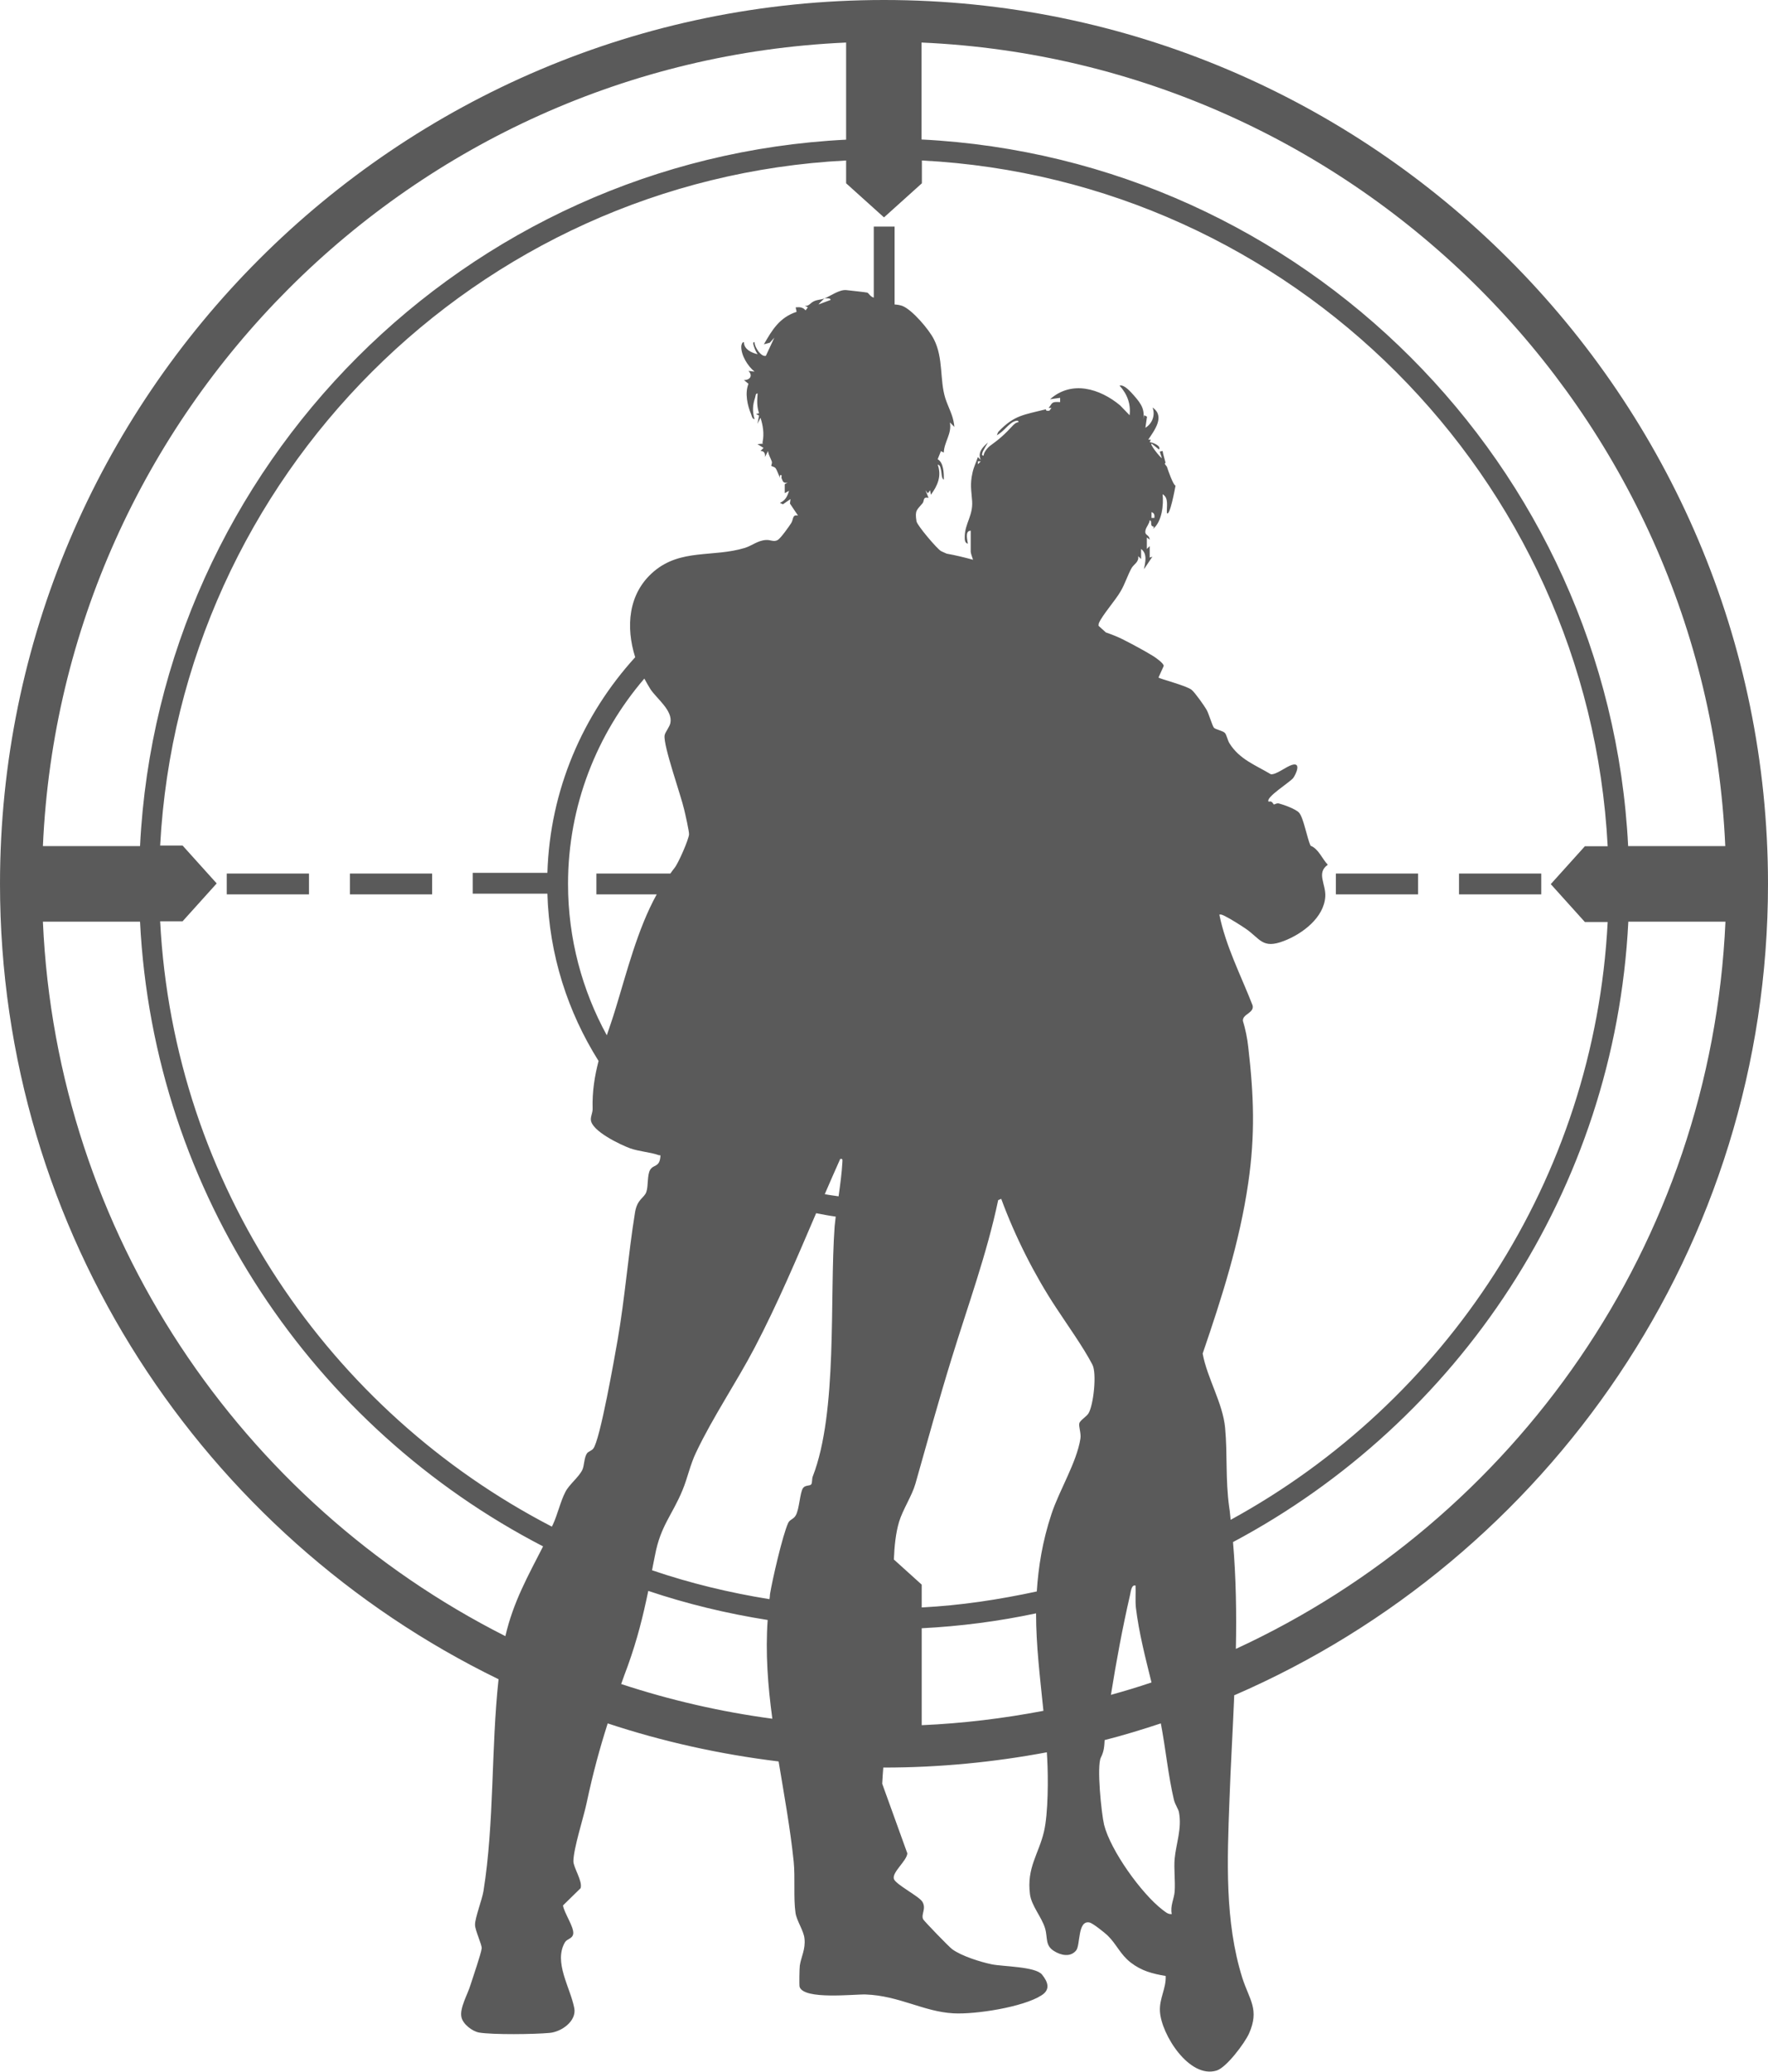 <?xml version="1.0" encoding="UTF-8"?>
<svg id="_レイヤー_2" data-name="レイヤー 2" xmlns="http://www.w3.org/2000/svg" viewBox="0 0 98.48 115.42">
  <defs>
    <style>
      .cls-1 {
        fill: #5a5a5a;
      }
    </style>
  </defs>
  <g id="_キャラクターパネル" data-name="キャラクターパネル">
    <g>
      <path class="cls-1" d="M68.76,94.43c17.47-7.57,29.72-24.98,29.72-45.19C98.48,22.09,76.39,0,49.24,0S0,22.09,0,49.24c0,19.46,11.35,36.31,27.77,44.3-.42,3.88-.23,7.99-.84,11.8-.08.49-.48,1.51-.47,1.88,0,.31.39,1.11.37,1.31-.03.3-.5,1.64-.63,2.06-.15.5-.6,1.26-.5,1.76.07.39.6.8.98.87.78.13,3.1.1,3.94.02.66-.06,1.5-.66,1.37-1.37-.22-1.16-1.17-2.57-.52-3.68.11-.19.42-.19.46-.47.05-.38-.51-1.16-.57-1.58l.98-.96c.12-.4-.4-1.14-.4-1.5,0-.7.56-2.42.73-3.22.37-1.74.74-3.08,1.18-4.46,3.05,1.01,6.24,1.72,9.52,2.12.31,1.88.65,3.74.84,5.58.09.91-.02,2.02.1,2.85.06.44.46,1,.5,1.43.07.6-.19,1.03-.26,1.51-.02.14-.04,1.1-.01,1.19.25.73,3.03.4,3.68.42,1.87.07,3.23.96,4.88,1.05,1.22.07,3.88-.34,4.91-1,.51-.32.37-.74.03-1.16-.37-.45-2.16-.44-2.8-.57-.63-.13-1.68-.46-2.2-.84-.17-.12-1.57-1.57-1.62-1.67-.13-.28.19-.58-.04-.97-.18-.31-1.5-.97-1.59-1.28-.11-.37.72-1,.75-1.42l-1.4-3.88c.01-.3.04-.6.06-.9.01,0,.03,0,.04,0,3.1,0,6.13-.3,9.07-.85,0,.11.02.22.02.33.06,1.07.06,3.07-.18,4.09-.29,1.24-.97,2.01-.78,3.48.08.65.65,1.27.84,1.9.16.54-.01.95.5,1.27.38.24.91.36,1.23-.03.25-.3.07-1.7.75-1.56.18.04.83.56.99.71.51.49.71,1.06,1.3,1.52.61.47,1.2.62,1.95.75.03.71-.36,1.24-.32,1.97.07,1.28,1.63,3.76,3.15,3.3.55-.16,1.57-1.53,1.81-2.06.6-1.35.02-1.88-.37-3.1-.99-3.15-.84-6.6-.72-9.84.07-1.99.19-3.97.27-5.94ZM68.84,91.85c.04-1.98.01-3.97-.16-5.95,12.53-6.67,21.27-19.58,22.02-34.56h5.41c-.8,17.98-11.76,33.35-27.27,40.51ZM63.25,88.32c.02.39-.02.84.02,1.23.17,1.41.53,2.79.87,4.17-.74.25-1.5.48-2.26.69.3-1.88.65-3.76,1.06-5.54.04-.15.07-.61.3-.55ZM51.34,2.37c24.2,1.07,43.69,20.56,44.76,44.76h-5.41c-1.07-21.22-18.14-38.29-39.36-39.36V2.37ZM63.89,23.21l-.16-.08-.08.4c.16-.67-.05-1-.48-1.49-.18-.2-.55-.64-.81-.56.42.46.64,1.02.56,1.65l-.53-.55c-1.13-.94-2.7-1.41-3.9-.34l.56-.08v.24c-.52-.04-.42.07-.64.32.05,0,.11,0,.16,0l-.12.16h-.16s-.04-.08-.04-.08c-1.22.31-1.75.32-2.63,1.24-.06.07-.07.18-.1.21.4-.22.64-.63.96-.77.07-.03.27-.1.25.04-.11,0-.21.08-.29.16-.49.53-.76.77-1.3,1.16-.13.1-.35.36-.35.54-.15.01-.07-.16-.04-.24.06-.12.2-.36.28-.49-.3.26-.59.56-.4.97l-.16-.16c-.1.3-.23.55-.3.87-.15.67-.06.98-.02,1.59.05.79-.39,1.23-.41,1.93,0,.16-.03.38.17.44-.01-.17-.19-.72.16-.73v1.17c0,.06.06.26.13.45-.48-.13-.97-.25-1.47-.34-.1-.05-.22-.09-.31-.14-.22-.12-1.33-1.43-1.37-1.66-.1-.63.02-.62.34-1.01.11-.14,0-.37.33-.3l-.17-.42.13.17.13-.17.04.25c.38-.51.61-1.05.38-1.68.15.03.15.17.18.28.05.17.02.49.16.56.01-.37-.01-.95-.34-1.14l.18-.45.16.08c.02-.6.46-1.05.34-1.68l.25.25c-.02-.22-.07-.45-.14-.65-.08-.24-.27-.65-.36-.93-.33-1.05-.1-2.24-.64-3.3-.27-.54-1.21-1.65-1.76-1.86-.14-.05-.29-.07-.43-.08v-4.34h-1.16v3.96c-.19-.05-.28-.25-.36-.28-.06-.02-1-.12-1.17-.14-.38-.04-.89.33-1.22.47.03-.01.37-.05.34.08l-.67.25c.04-.06.31-.33.34-.34-.17.07-.38.07-.57.15-.25.11-.28.29-.53.27l.17.08-.13.17c-.14-.18-.33-.19-.55-.17l.05.25c-.94.31-1.36,1-1.82,1.81l.33-.09.25-.28-.47,1.01c-.27.08-.64-.5-.63-.76-.15-.03-.03.25-.01.31.05.14.1.24.18.36-.33-.07-.77-.28-.76-.67-.1-.03-.15.17-.15.23-.02.49.36,1.11.74,1.41l-.34-.04c.25.26.1.51-.25.51l.25.21c-.21.52-.06,1.2.15,1.7.04.1.05.25.19.27-.13-.43-.11-.78.03-1.2.03-.09.02-.25.14-.23-.03.41-.05.7.08,1.1l-.17.04.17.09-.09.46.17-.34c.14.44.21.88.12,1.34-.02.09,0,.1.05.1l-.34.03.34.21-.17.17c.21,0,.27.14.25.34l.17-.34c.02.22.15.4.21.59.03.09-.04.22-.03.24.02.03.18.05.24.13.07.09.18.4.25.55-.01-.04-.03-.18.04-.17.09,0,.02.12.04.17.08.19.09.3.34.25l-.16.09v.5s.24-.13.24-.13c-.09.3-.21.55-.51.67l.17.08.42-.29-.03.25.45.67c-.33-.07-.24.19-.38.42-.13.2-.58.84-.75.94-.23.13-.39-.02-.66,0-.46.03-.78.32-1.17.44-1.77.54-3.57.03-5.08,1.32-1.43,1.22-1.56,3.09-1.03,4.77-2.91,3.2-4.75,7.39-4.89,12.01h-4.16v1.16h4.16c.1,3.42,1.14,6.6,2.85,9.32-.21.82-.36,1.67-.33,2.68,0,.2-.11.4-.1.59.03.63,1.65,1.4,2.2,1.6.52.18,1.12.21,1.56.37.11.04.13-.05.11.13-.06.56-.39.39-.57.7-.17.3-.09.89-.21,1.23-.12.34-.51.39-.63,1.14-.38,2.35-.56,4.75-.97,7.11-.16.91-.98,5.61-1.36,6.05-.09.11-.26.15-.34.25-.17.24-.15.68-.26.92-.2.42-.74.82-.95,1.24-.27.52-.43,1.25-.7,1.83-.02.03-.03.06-.05.1-12.38-6.41-21.06-19.02-21.82-33.72h1.25l1.9-2.11-1.9-2.11h-1.25C10.02,26.55,26.55,10,47.13,8.94v1.27l2.11,1.9,2.11-1.9v-1.27c20.58,1.06,37.13,17.62,38.2,38.2h-1.27l-1.9,2.11,1.9,2.11h1.27c-.74,14.37-9.05,26.76-21,33.3-.03-.23-.04-.46-.08-.69-.22-1.58-.09-2.93-.23-4.44-.13-1.38-1-2.76-1.25-4.13,1.07-3.13,2.06-6.21,2.54-9.51.39-2.68.31-4.89,0-7.56-.05-.48-.16-1.01-.3-1.47-.02-.38.65-.43.54-.86-.65-1.67-1.49-3.28-1.85-5.05.12-.03.19.03.29.07.29.14.88.51,1.16.7.83.56.93,1.17,2.16.69,1.01-.39,2.22-1.29,2.29-2.47.04-.7-.51-1.31.14-1.77-.33-.35-.51-.88-.96-1.06-.19-.4-.39-1.56-.64-1.84-.18-.2-.84-.44-1.11-.51-.14-.04-.24.06-.3.05-.02,0-.09-.23-.28-.15-.23-.22,1.21-1.1,1.37-1.33.15-.21.46-.89-.08-.72-.33.1-.87.55-1.17.52-.87-.52-1.75-.83-2.31-1.73-.1-.16-.16-.49-.26-.58-.11-.11-.52-.19-.6-.28-.1-.12-.28-.77-.41-1-.13-.23-.65-.96-.83-1.11-.29-.24-1.78-.61-1.85-.69l.29-.64c.02-.14-.45-.47-.58-.55-.45-.28-1.23-.7-1.71-.94-.28-.14-.61-.27-.93-.38-.14-.12-.27-.25-.41-.37.01-.05,0-.1.02-.15.2-.46.91-1.25,1.21-1.77.25-.42.4-.93.62-1.31.12-.2.41-.32.36-.65l.16.16v-.56c.37.27.23.76.16,1.13l.47-.7-.15.05v-.64s-.16.16-.16.16v-.64l.16.12c-.03-.32-.31-.2-.23-.54.05-.19.21-.34.23-.54.18.05-.04.33.24.36l-.05.12c.5-.41.59-1.35.53-1.93.36.21.21.7.24,1.05.16.22.46-1.42.48-1.53-.12,0-.43-.88-.48-1.05-.22-.27-.06-.16-.08-.24-.05-.21-.13-.43-.16-.64l-.16.04.12.36c-.1-.03-.75-.86-.56-.8l.4.32c.13-.2-.33-.39-.52-.41l.06-.14h-.14c.35-.53.95-1.3.24-1.79.16.42-.01.89-.4,1.13M51.34,89.54v-1.27l-1.55-1.4c.03-.77.11-1.5.29-2.1.21-.69.72-1.45.91-2.12.66-2.33,1.3-4.66,2.02-6.99.9-2.93,1.96-5.81,2.59-8.81.06-.02.12-.05.17-.07.79,2.15,1.88,4.28,3.04,6.04.62.95,1.54,2.23,2.04,3.2.25.49.06,2.25-.22,2.71-.1.17-.47.39-.51.55-.05.17.11.56.06.86-.21,1.33-1.17,2.86-1.61,4.19-.51,1.54-.73,2.95-.82,4.32-2.09.45-4.22.78-6.42.89ZM54.47,25.7h.16s-.16.16-.16.16v-.16ZM46.79,64.56c.18-.04.13.08.13.21-.03.57-.12,1.22-.21,1.87-.26-.04-.52-.07-.77-.12.28-.65.57-1.31.86-1.96ZM36.23,38.39c.35.53,1.26,1.19,1.11,1.89-.05.23-.29.5-.32.68-.09.55.91,3.34,1.09,4.14.06.25.28,1.21.27,1.38-.02.29-.6,1.62-.81,1.87-.08.1-.16.21-.23.31h-4.12v1.16h3.36c-1.07,1.93-1.68,4.38-2.29,6.36-.16.53-.33,1.02-.49,1.49-1.37-2.5-2.16-5.38-2.16-8.43,0-4.37,1.61-8.36,4.25-11.44.11.2.22.4.34.59ZM38.78,80.89c.93-1.96,2.25-3.9,3.26-5.83,1.27-2.43,2.34-4.96,3.42-7.48.36.07.72.14,1.09.19-.02.18-.04.36-.06.54-.29,4.03.18,10.34-1.22,13.94-.05.13-.02.34-.08.43-.08.11-.33.03-.46.21-.18.26-.2,1.18-.41,1.53-.12.21-.33.22-.42.42-.31.68-.88,3.16-1.01,3.96-.01.09-.01.19-.03.28-2.24-.36-4.43-.89-6.54-1.61.05-.28.11-.56.17-.86.31-1.63.96-2.22,1.53-3.61.28-.67.42-1.41.76-2.11ZM64.14,28.85v-.32c.16.04.18.17.16.32h-.16ZM47.13,2.37v5.41C25.92,8.84,8.86,25.91,7.8,47.13H2.39C3.46,22.93,22.93,3.44,47.13,2.37ZM2.39,51.34h5.41c.76,15.16,9.68,28.19,22.45,34.8-.84,1.65-1.66,3.09-2.1,5-14.71-7.44-24.99-22.4-25.76-39.79ZM34.6,93.81c.11-.32.23-.65.36-.99.55-1.53.86-2.81,1.15-4.2,2.14.72,4.37,1.26,6.65,1.62-.13,1.82.01,3.66.26,5.5-2.9-.39-5.71-1.04-8.41-1.93ZM51.34,96.11v-5.41c2.17-.11,4.3-.39,6.37-.83,0,1.79.22,3.55.41,5.43-2.21.42-4.47.7-6.78.8ZM65.43,103.52c-.05.59.04,1.25,0,1.85-.03.4-.26.81-.16,1.25-.21.03-.37-.13-.52-.24-1.17-.9-2.89-3.3-3.25-4.73-.15-.63-.42-3.27-.18-3.75.18-.35.19-.63.21-.97,1.06-.27,2.1-.59,3.13-.93.27,1.41.41,2.91.73,4.26.07.28.25.51.28.69.17.92-.16,1.74-.24,2.58Z"/>
      <rect class="cls-1" x="19.49" y="48.66" width="4.58" height="1.16"/>
      <rect class="cls-1" x="12.63" y="48.66" width="4.58" height="1.16"/>
      <rect class="cls-1" x="81.27" y="48.66" width="4.58" height="1.16"/>
      <rect class="cls-1" x="74.41" y="48.66" width="4.58" height="1.16"/>
    </g>
  </g>
</svg>